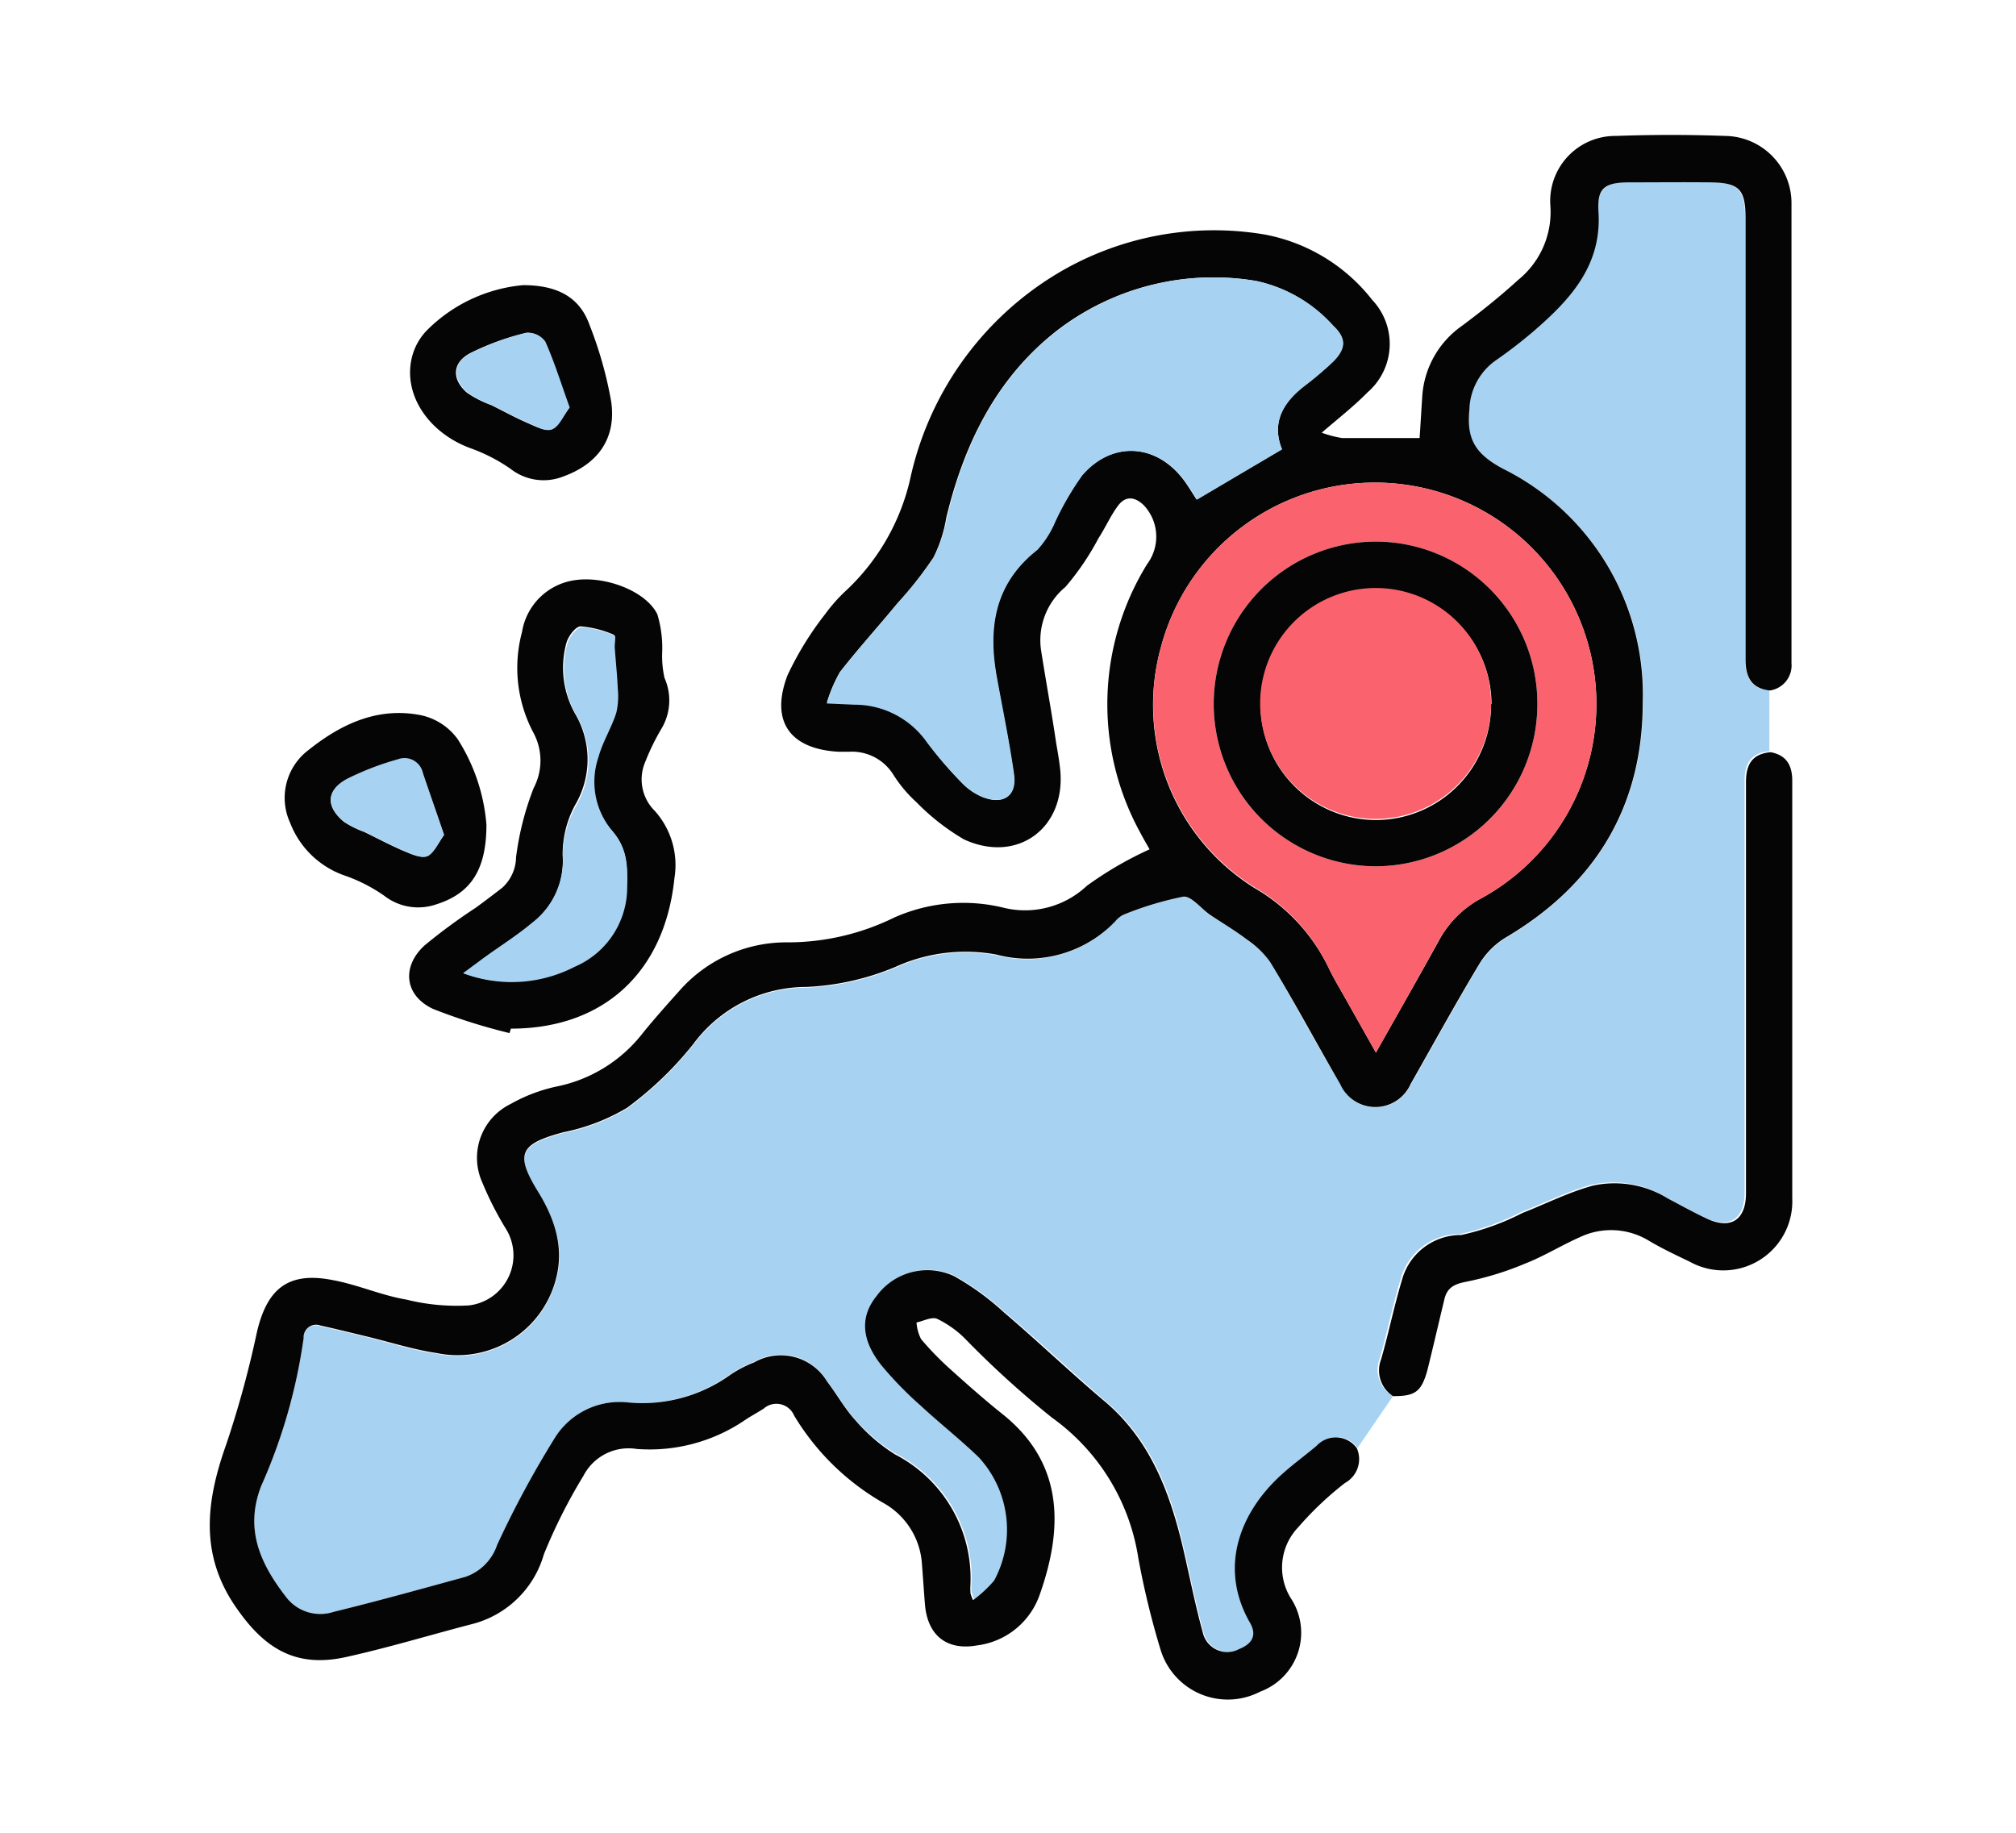 <svg id="Calque_1" data-name="Calque 1" xmlns="http://www.w3.org/2000/svg" viewBox="0 0 132 120"><defs><style>.cls-1{fill:#a8d2f2;}.cls-2{fill:#040504;}.cls-3{fill:#fa636d;}</style></defs><title>destination-E</title><g id="uWgF3Y.tif"><path class="cls-1" d="M91.21,91.41,88.89,94.8a1.7,1.7,0,0,0-2.63-.16c-.81.66-1.66,1.27-2.42,2-2.53,2.35-4,5.92-1.94,9.6.48.83.1,1.39-.72,1.71a1.64,1.64,0,0,1-2.38-1.1c-.52-1.89-.89-3.82-1.34-5.73-.84-3.54-2.11-6.85-5-9.32-2.25-1.94-4.42-4-6.67-5.89a17.39,17.39,0,0,0-3.26-2.37,4.11,4.11,0,0,0-5.08,1.29c-1.08,1.33-1,2.85.31,4.54A23.88,23.88,0,0,0,60.36,92c1.24,1.15,2.58,2.2,3.8,3.38a7,7,0,0,1,1,8.07,8.29,8.29,0,0,1-1.38,1.28c-.12-.39-.16-.46-.17-.53a3.62,3.62,0,0,1,0-.46,9.13,9.13,0,0,0-4.93-8.55A11.4,11.4,0,0,1,56,92.94c-.7-.76-1.21-1.7-1.84-2.52a3.53,3.53,0,0,0-4.78-1.26,7.75,7.75,0,0,0-1.54.8,9.87,9.87,0,0,1-6.76,1.86,5,5,0,0,0-4.7,2.24,64.49,64.49,0,0,0-3.83,7.09,3.32,3.32,0,0,1-2.1,2.1c-2.86.78-5.71,1.58-8.59,2.28a2.81,2.81,0,0,1-3.06-.88c-1.71-2.17-2.82-4.46-1.7-7.35a36,36,0,0,0,2.77-9.64A.82.82,0,0,1,21,86.84c1,.22,2,.47,3,.71,1.54.37,3,.86,4.6,1.09a6.66,6.66,0,0,0,7.53-4c1-2.37.4-4.48-.9-6.58-1.53-2.49-1.16-3.12,1.68-3.88a13.14,13.14,0,0,0,4.16-1.6,22.83,22.83,0,0,0,4.31-4.14,9.2,9.2,0,0,1,7.42-3.77,17,17,0,0,0,5.81-1.3,11.11,11.11,0,0,1,6.64-.82A7.94,7.94,0,0,0,73,60.35a1.68,1.68,0,0,1,.53-.44,21.63,21.63,0,0,1,3.93-1.19c.52-.07,1.16.77,1.75,1.18.8.54,1.63,1,2.4,1.61A6,6,0,0,1,83.18,63c1.57,2.65,3,5.37,4.59,8a2.52,2.52,0,0,0,4.61,0c1.5-2.6,2.93-5.25,4.48-7.83a5.14,5.14,0,0,1,1.72-1.75c5.88-3.47,9-8.6,9-15.4a16.49,16.49,0,0,0-9.2-15.35c-1.85-1-2.39-2-2.2-3.87a4.07,4.07,0,0,1,1.72-3.22,30.81,30.81,0,0,0,2.48-1.91c2.35-2,4.42-4.23,4.26-7.68-.08-1.58.41-2.06,2-2.07s3.55,0,5.32,0,2.3.45,2.3,2.34q0,14.42,0,28.82c0,1.17.33,2,1.59,2.11l0,4c-1.19.1-1.63.78-1.62,1.94,0,3.89,0,7.79,0,11.68,0,5.09,0,10.17,0,15.26,0,1.75-1,2.39-2.56,1.66-.87-.41-1.72-.88-2.57-1.33a6.63,6.63,0,0,0-4.9-.83c-1.58.44-3.07,1.19-4.61,1.79a16.36,16.36,0,0,1-4,1.44,4,4,0,0,0-3.9,3c-.51,1.7-.86,3.44-1.35,5.14A2,2,0,0,0,91.21,91.41Z"/><path class="cls-2" d="M115.88,45.21c-1.26-.15-1.6-.94-1.59-2.11q0-14.4,0-28.82c0-1.89-.42-2.32-2.3-2.34s-3.55,0-5.32,0-2.11.49-2,2.07c.16,3.45-1.91,5.65-4.26,7.68a30.81,30.81,0,0,1-2.48,1.91,4.07,4.07,0,0,0-1.72,3.22c-.19,1.9.35,2.88,2.2,3.87A16.49,16.49,0,0,1,107.56,46c0,6.8-3.1,11.93-9,15.4a5.14,5.14,0,0,0-1.72,1.75c-1.55,2.58-3,5.23-4.48,7.83a2.52,2.52,0,0,1-4.61,0c-1.55-2.67-3-5.39-4.59-8a6,6,0,0,0-1.54-1.48c-.77-.59-1.6-1.07-2.4-1.61-.59-.41-1.23-1.25-1.75-1.18a21.63,21.63,0,0,0-3.93,1.19,1.68,1.68,0,0,0-.53.44,7.94,7.94,0,0,1-7.77,2.16,11.11,11.11,0,0,0-6.64.82,17,17,0,0,1-5.81,1.3,9.2,9.2,0,0,0-7.42,3.77,22.83,22.83,0,0,1-4.31,4.14,13.14,13.14,0,0,1-4.16,1.6c-2.84.76-3.21,1.39-1.68,3.88,1.3,2.1,1.86,4.21.9,6.58a6.66,6.66,0,0,1-7.53,4c-1.55-.23-3.06-.72-4.6-1.09-1-.24-2-.49-3-.71a.82.82,0,0,0-1.11.82A36,36,0,0,1,17.1,97.3c-1.12,2.89,0,5.18,1.7,7.35a2.81,2.81,0,0,0,3.06.88c2.88-.7,5.73-1.5,8.59-2.28a3.32,3.32,0,0,0,2.1-2.1,64.49,64.49,0,0,1,3.83-7.09,5,5,0,0,1,4.7-2.24A9.87,9.87,0,0,0,47.84,90a7.75,7.75,0,0,1,1.54-.8,3.53,3.53,0,0,1,4.78,1.26c.63.82,1.14,1.76,1.84,2.52a11.4,11.4,0,0,0,2.61,2.25,9.13,9.13,0,0,1,4.93,8.55,3.62,3.62,0,0,0,0,.46c0,.07,0,.14.17.53a8.29,8.29,0,0,0,1.38-1.28,7,7,0,0,0-1-8.07c-1.22-1.18-2.56-2.23-3.8-3.38a23.88,23.88,0,0,1-2.58-2.65c-1.34-1.69-1.39-3.21-.31-4.54a4.11,4.11,0,0,1,5.08-1.29,17.39,17.39,0,0,1,3.26,2.37c2.25,1.92,4.42,4,6.67,5.89,2.87,2.47,4.14,5.78,5,9.32.45,1.91.82,3.84,1.34,5.73a1.64,1.64,0,0,0,2.38,1.1c.82-.32,1.2-.88.72-1.71-2.11-3.68-.59-7.25,1.94-9.6.76-.71,1.61-1.32,2.42-2a1.7,1.7,0,0,1,2.63.16,1.78,1.78,0,0,1-.78,2.28A21.4,21.4,0,0,0,85,100a3.81,3.81,0,0,0-.49,4.63,4.11,4.11,0,0,1-2,6.13A4.6,4.6,0,0,1,76,108.05,54.08,54.08,0,0,1,74.53,102a13.89,13.89,0,0,0-5.65-9.18,62.5,62.5,0,0,1-5.73-5.21,6.68,6.68,0,0,0-1.79-1.26c-.35-.15-.89.14-1.35.24a2.83,2.83,0,0,0,.3,1.09,20.13,20.13,0,0,0,1.95,2c1.11,1,2.24,2,3.42,2.94,4,3.22,3.92,7.46,2.41,11.75a5,5,0,0,1-4.1,3.36c-2,.36-3.27-.65-3.43-2.71-.07-.85-.12-1.69-.19-2.54a4.94,4.94,0,0,0-2.52-4.07A16.22,16.22,0,0,1,52,92.69,1.26,1.26,0,0,0,50,92.23c-.39.25-.8.47-1.18.72a11.1,11.1,0,0,1-7.13,1.92,3.33,3.33,0,0,0-3.49,1.76,35.34,35.34,0,0,0-2.59,5.14,6.58,6.58,0,0,1-4.76,4.58c-2.76.72-5.49,1.55-8.27,2.16-3.14.67-5.17-.5-7-3.09-2.56-3.55-2.1-7.1-.76-10.87a66.15,66.15,0,0,0,2-7.32c.67-2.87,2.06-4,5-3.41,1.62.3,3.17,1,4.79,1.27a13.59,13.59,0,0,0,4.1.38,3.3,3.3,0,0,0,2.38-5.07,21.54,21.54,0,0,1-1.52-3,3.92,3.92,0,0,1,1.87-5.12,10.56,10.56,0,0,1,3-1.14,9.51,9.51,0,0,0,5.67-3.53c.75-.92,1.55-1.82,2.35-2.71A9.32,9.32,0,0,1,51.6,61.7a15.79,15.79,0,0,0,6.92-1.61,11.11,11.11,0,0,1,7.14-.67A5.9,5.9,0,0,0,71.16,58a23.58,23.58,0,0,1,4.11-2.39c-.12-.22-.39-.67-.63-1.13a17.46,17.46,0,0,1,.48-17.56,3,3,0,0,0-.22-3.83c-.59-.58-1.2-.63-1.68,0s-.84,1.45-1.3,2.16a17.27,17.27,0,0,1-2.16,3.18,4.53,4.53,0,0,0-1.6,4.11c.32,2.06.7,4.1,1,6.15.1.57.2,1.14.26,1.72.37,3.8-2.8,6.16-6.3,4.55A14.77,14.77,0,0,1,60,52.52a8.75,8.75,0,0,1-1.49-1.77,3.19,3.19,0,0,0-2.91-1.53c-.24,0-.47,0-.7,0-3.19-.18-4.48-2-3.34-5a20.8,20.8,0,0,1,2.46-4,10.85,10.85,0,0,1,1.47-1.64,14.42,14.42,0,0,0,4.09-7.15A20.85,20.85,0,0,1,69.08,18a20,20,0,0,1,13.7-2.65,11.65,11.65,0,0,1,7.07,4.29,4.19,4.19,0,0,1-.31,6.05c-.85.87-1.82,1.63-3,2.64a7.16,7.16,0,0,0,1.33.35c1.65,0,3.31,0,5.08,0,.06-.86.11-1.76.17-2.66a6.11,6.11,0,0,1,2.61-4.69c1.26-.94,2.5-1.93,3.67-3a5.72,5.72,0,0,0,2.11-4.89A4.26,4.26,0,0,1,105.8,8.9q3.58-.13,7.17,0a4.4,4.4,0,0,1,4.33,4.42c0,10,0,20.07,0,30.1A1.66,1.66,0,0,1,115.88,45.21ZM83.94,29.42c-.7-1.74.06-3.06,1.46-4.16a22.91,22.91,0,0,0,1.85-1.57c.88-.86.93-1.53,0-2.38a9.39,9.39,0,0,0-5-2.91,16.77,16.77,0,0,0-13,3.21c-4,3.1-6.12,7.44-7.29,12.28a9.07,9.07,0,0,1-.84,2.61,24.79,24.79,0,0,1-2.36,3C57.53,41,56.21,42.45,55,44a9.43,9.43,0,0,0-.86,2l1.8.08a5.78,5.78,0,0,1,4.74,2.45A24.05,24.05,0,0,0,63,51.28a4,4,0,0,0,1.32.9c1.37.55,2.25-.06,2.05-1.5-.3-2.1-.73-4.18-1.11-6.26-.61-3.27-.2-6.2,2.64-8.43a6.39,6.39,0,0,0,1.16-1.81,18.83,18.83,0,0,1,1.78-3.06c2-2.29,4.91-2.08,6.71.37.31.43.58.89.8,1.22Zm6.15,39.5c1.43-2.54,2.79-4.92,4.11-7.31A6.77,6.77,0,0,1,97,58.81,14.5,14.5,0,1,0,76,42.42a14.13,14.13,0,0,0,6.12,15.71A12.14,12.14,0,0,1,87,63.38c.3.63.66,1.23,1,1.83Z"/><path class="cls-2" d="M33.36,67.64a37.77,37.77,0,0,1-5-1.58c-1.87-.87-2.09-2.76-.56-4.16a37.32,37.32,0,0,1,3.34-2.46c.59-.43,1.17-.87,1.75-1.32a2.76,2.76,0,0,0,.9-2,19,19,0,0,1,1.15-4.52,3.85,3.85,0,0,0,0-3.6,9.05,9.05,0,0,1-.76-6.62A4.08,4.08,0,0,1,37.55,38c2-.34,4.74.68,5.49,2.22a7.64,7.64,0,0,1,.32,2.43,6.53,6.53,0,0,0,.15,1.74,3.61,3.61,0,0,1-.2,3.32,15,15,0,0,0-1.06,2.17,2.9,2.9,0,0,0,.62,3.21,5.31,5.31,0,0,1,1.29,4.4c-.63,6.16-4.63,9.86-10.71,9.86Zm-3-3.92a9,9,0,0,0,7.25-.48A5.66,5.66,0,0,0,41,58.31c.1-1.52.12-2.74-1-4a5,5,0,0,1-.87-4.81c.27-1,.84-1.9,1.16-2.88a4.75,4.75,0,0,0,.1-1.6c0-.91-.14-1.82-.2-2.72,0-.26.08-.71,0-.74a6.87,6.87,0,0,0-2.17-.55c-.33,0-.83.66-.94,1.11a6.13,6.13,0,0,0,.57,4.6,5.89,5.89,0,0,1,0,6A6.77,6.77,0,0,0,36.84,56a5.14,5.14,0,0,1-2,4.45c-1,.84-2.12,1.54-3.18,2.31Z"/><path class="cls-2" d="M91.21,91.41A2,2,0,0,1,90.43,89c.49-1.7.84-3.44,1.35-5.14a4,4,0,0,1,3.9-3,16.36,16.36,0,0,0,4-1.44c1.54-.6,3-1.35,4.61-1.79a6.63,6.63,0,0,1,4.9.83c.85.45,1.7.92,2.57,1.33,1.56.73,2.56.09,2.56-1.66,0-5.09,0-10.17,0-15.26,0-3.89,0-7.79,0-11.68,0-1.16.43-1.84,1.62-1.94,1.06.2,1.42.89,1.41,1.92,0,9.1,0,18.19,0,27.29a4.52,4.52,0,0,1-6.71,4.15c-.9-.43-1.81-.86-2.67-1.37a4.76,4.76,0,0,0-4.54-.23c-1.2.53-2.32,1.23-3.54,1.71a20.28,20.28,0,0,1-3.93,1.21c-.77.15-1.2.4-1.38,1.11-.38,1.57-.74,3.15-1.13,4.71C93.06,91.13,92.65,91.42,91.21,91.41Z"/><path class="cls-2" d="M34.25,18.67c2.22,0,3.71.77,4.36,2.63a25.87,25.87,0,0,1,1.41,5c.34,2.41-.87,4.07-3.12,4.89a3.51,3.51,0,0,1-3.48-.5,11.28,11.28,0,0,0-2.63-1.35c-2.72-1-4.42-3.5-3.82-5.94a3.86,3.86,0,0,1,1-1.79A10.19,10.19,0,0,1,34.25,18.67Zm3,8c-.55-1.52-1-3-1.59-4.3a1.38,1.38,0,0,0-1.21-.58,17.21,17.21,0,0,0-3.64,1.32c-1.2.62-1.26,1.7-.24,2.6a7.17,7.17,0,0,0,1.61.82c.82.41,1.62.85,2.46,1.21.48.21,1.11.52,1.49.36S36.88,27.24,37.3,26.67Z"/><path class="cls-2" d="M31.85,54c0,3-1.06,4.52-3.31,5.22a3.62,3.62,0,0,1-3.38-.57,10.56,10.56,0,0,0-2.52-1.3A5.89,5.89,0,0,1,19,53.88a3.92,3.92,0,0,1,1.21-4.78c2.15-1.72,4.56-2.83,7.36-2.27a4,4,0,0,1,2.4,1.57A12.18,12.18,0,0,1,31.85,54Zm-2.77.71c-.5-1.46-.95-2.75-1.39-4a1.23,1.23,0,0,0-1.63-.9A18.39,18.39,0,0,0,22.75,51c-1.39.74-1.44,1.8-.23,2.81a6.35,6.35,0,0,0,1.33.66c.88.43,1.76.9,2.66,1.28.48.2,1.12.47,1.49.3S28.7,55.18,29.08,54.66Z"/><path class="cls-1" d="M83.94,29.42l-5.56,3.29c-.22-.33-.49-.79-.8-1.22-1.8-2.45-4.73-2.66-6.71-.37a18.83,18.83,0,0,0-1.78,3.06A6.39,6.39,0,0,1,67.93,36c-2.84,2.23-3.25,5.16-2.64,8.43.38,2.08.81,4.16,1.11,6.26.2,1.44-.68,2-2.05,1.5a4,4,0,0,1-1.32-.9,24.05,24.05,0,0,1-2.35-2.7,5.78,5.78,0,0,0-4.74-2.45l-1.8-.08A9.43,9.43,0,0,1,55,44c1.21-1.55,2.53-3,3.78-4.51a24.79,24.79,0,0,0,2.36-3A9.07,9.07,0,0,0,62,33.89c1.17-4.84,3.26-9.18,7.29-12.28a16.77,16.77,0,0,1,13-3.21,9.39,9.39,0,0,1,5,2.91c.9.85.85,1.52,0,2.38a22.91,22.91,0,0,1-1.85,1.57C84,26.36,83.24,27.68,83.94,29.42Z"/><path class="cls-3" d="M90.09,68.92,88,65.21c-.34-.6-.7-1.2-1-1.83a12.14,12.14,0,0,0-4.8-5.25A14.13,14.13,0,0,1,76,42.42,14.5,14.5,0,1,1,97,58.81a6.77,6.77,0,0,0-2.81,2.8C92.88,64,91.52,66.38,90.09,68.92Zm10.57-22.81A10.6,10.6,0,0,0,90.13,35.46a10.63,10.63,0,1,0-.06,21.26A10.61,10.61,0,0,0,100.66,46.11Z"/><path class="cls-1" d="M30.32,63.72l1.35-1c1.06-.77,2.18-1.47,3.18-2.31a5.14,5.14,0,0,0,2-4.45,6.77,6.77,0,0,1,.86-3.18,5.89,5.89,0,0,0,0-6,6.13,6.13,0,0,1-.57-4.6c.11-.45.61-1.11.94-1.11a6.87,6.87,0,0,1,2.17.55c.08,0,0,.48,0,.74.06.9.16,1.81.2,2.72a4.75,4.75,0,0,1-.1,1.6c-.32,1-.89,1.89-1.16,2.88a5,5,0,0,0,.87,4.81c1.07,1.21,1.05,2.43,1,4a5.66,5.66,0,0,1-3.43,4.93A9,9,0,0,1,30.32,63.72Z"/><path class="cls-1" d="M37.3,26.67c-.42.57-.67,1.23-1.12,1.43s-1-.15-1.49-.36c-.84-.36-1.64-.8-2.46-1.21a7.17,7.17,0,0,1-1.61-.82c-1-.9-1-2,.24-2.6a17.21,17.21,0,0,1,3.64-1.32,1.38,1.38,0,0,1,1.21.58C36.31,23.72,36.75,25.15,37.3,26.67Z"/><path class="cls-1" d="M29.08,54.66c-.38.52-.63,1.17-1.08,1.37s-1-.1-1.49-.3c-.9-.38-1.78-.85-2.66-1.28a6.35,6.35,0,0,1-1.33-.66c-1.21-1-1.16-2.07.23-2.81a18.39,18.39,0,0,1,3.31-1.27,1.23,1.23,0,0,1,1.63.9C28.13,51.91,28.58,53.2,29.08,54.66Z"/><path class="cls-2" d="M100.66,46.11A10.61,10.61,0,0,1,90.07,56.72a10.63,10.63,0,1,1,.06-21.26A10.6,10.6,0,0,1,100.66,46.11Zm-3,0a7.56,7.56,0,1,0-7.55,7.58A7.55,7.55,0,0,0,97.63,46.09Z"/><path class="cls-3" d="M97.63,46.09a7.56,7.56,0,1,1-7.54-7.59A7.55,7.55,0,0,1,97.63,46.09Z"/></g></svg>